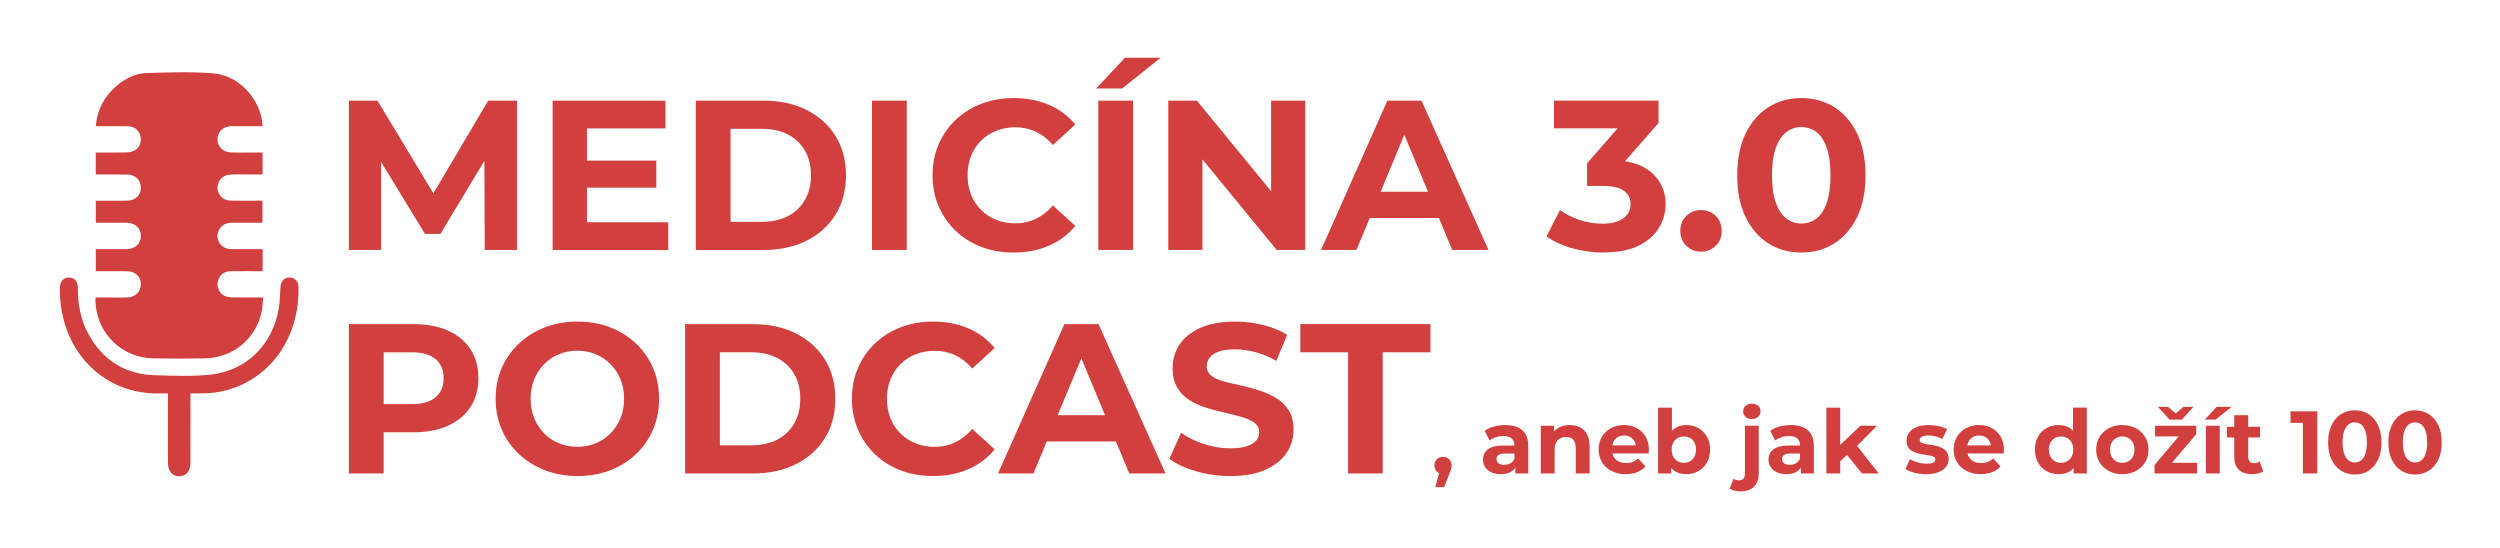 <?xml version="1.0" encoding="UTF-8"?>
<svg id="Vrstva_1" xmlns="http://www.w3.org/2000/svg" version="1.1" viewBox="0 0 1146.67 251.16">
  <!-- Generator: Adobe Illustrator 29.5.0, SVG Export Plug-In . SVG Version: 2.1.0 Build 137)  -->
  <defs>
    <style>
      .st0 {
        fill: #d13f3f;
      }
    </style>
  </defs>
  <path class="st0" d="M160.02,114.65V46.16h13.11l29.16,48.34h-6.95l28.57-48.34h13.21v68.49h-14.78l-.19-45.7h2.93l-23.09,38.36h-7.04l-23.39-38.36h3.23v45.7h-14.77Z"/>
  <path class="st0" d="M269.22,101.94h37.28v12.72h-53.03V46.16h51.76v12.72h-36.01v43.05ZM268.05,73.66h32.98v12.43h-32.98v-12.43Z"/>
  <path class="st0" d="M319.13,114.65V46.16h31.12c7.44,0,13.99,1.42,19.67,4.26,5.67,2.84,10.11,6.82,13.31,11.94,3.19,5.12,4.79,11.14,4.79,18.05s-1.6,12.93-4.79,18.05c-3.2,5.12-7.63,9.1-13.31,11.94-5.68,2.84-12.23,4.26-19.67,4.26h-31.12ZM335.08,101.74h14.38c4.57,0,8.53-.86,11.89-2.59,3.36-1.73,5.97-4.21,7.83-7.44,1.86-3.23,2.79-7,2.79-11.3s-.93-8.15-2.79-11.35c-1.86-3.19-4.47-5.66-7.83-7.39-3.36-1.73-7.32-2.59-11.89-2.59h-14.38v42.66Z"/>
  <path class="st0" d="M399.95,114.65V46.16h15.95v68.49h-15.95Z"/>
  <path class="st0" d="M464.82,115.83c-5.28,0-10.19-.87-14.73-2.59-4.53-1.73-8.46-4.19-11.79-7.39-3.33-3.2-5.92-6.95-7.78-11.25-1.86-4.31-2.79-9.03-2.79-14.19s.93-9.88,2.79-14.19c1.86-4.31,4.47-8.06,7.83-11.25,3.36-3.19,7.31-5.66,11.84-7.39s9.44-2.59,14.73-2.59c5.94,0,11.32,1.03,16.15,3.08s8.87,5.07,12.13,9.05l-10.27,9.39c-2.28-2.67-4.88-4.7-7.78-6.07-2.9-1.37-6.05-2.05-9.44-2.05-3.2,0-6.13.54-8.81,1.61-2.68,1.08-4.99,2.59-6.95,4.55s-3.47,4.27-4.55,6.95c-1.08,2.68-1.61,5.64-1.61,8.91s.54,6.23,1.61,8.91,2.59,4.99,4.55,6.95,4.27,3.47,6.95,4.55c2.67,1.08,5.61,1.62,8.81,1.62,3.39,0,6.54-.7,9.44-2.1,2.9-1.4,5.49-3.44,7.78-6.12l10.27,9.39c-3.26,3.98-7.31,7.01-12.13,9.1s-10.24,3.13-16.24,3.13Z"/>
  <path class="st0" d="M502.78,40.58l13.21-14.09h16.34l-17.61,14.09h-11.94ZM503.76,114.65V46.16h15.95v68.49h-15.95Z"/>
  <path class="st0" d="M535.86,114.65V46.16h13.11l40.41,49.32h-6.36v-49.32h15.66v68.49h-13.11l-40.41-49.32h6.36v49.32h-15.65Z"/>
  <path class="st0" d="M605.92,114.65l30.43-68.49h15.65l30.73,68.49h-16.64l-25.15-60.47h6.36l-25.15,60.47h-16.24ZM621.28,99.98l4.01-12.04h35.42l4.11,12.04h-43.54Z"/>
  <path class="st0" d="M735.37,115.83c-4.76,0-9.46-.64-14.09-1.91-4.63-1.27-8.61-3.12-11.94-5.53l6.17-12.04c2.61,1.89,5.63,3.41,9.05,4.55,3.43,1.14,6.93,1.71,10.52,1.71,3.98,0,7.11-.8,9.39-2.4,2.28-1.6,3.42-3.77,3.42-6.51s-1.01-4.66-3.03-6.17c-2.02-1.5-5.29-2.25-9.78-2.25h-7.14v-10.37l18.98-21.72,1.76,5.67h-35.91v-12.72h47.95v10.27l-18.98,21.62-8.02-4.6h4.6c8.42,0,14.79,1.89,19.13,5.68s6.51,8.61,6.51,14.48c0,3.91-1.03,7.57-3.08,10.96-2.05,3.39-5.17,6.12-9.34,8.17-4.18,2.05-9.56,3.08-16.15,3.08Z"/>
  <path class="st0" d="M780.19,115.44c-2.61,0-4.84-.9-6.7-2.69s-2.79-4.06-2.79-6.8.93-5.19,2.79-6.95c1.86-1.76,4.09-2.64,6.7-2.64s4.92.88,6.75,2.64c1.82,1.76,2.74,4.08,2.74,6.95s-.91,5.01-2.74,6.8c-1.83,1.79-4.08,2.69-6.75,2.69Z"/>
  <path class="st0" d="M826.18,115.83c-5.61,0-10.62-1.38-15.02-4.16-4.4-2.77-7.9-6.78-10.47-12.04-2.58-5.25-3.87-11.66-3.87-19.23s1.29-13.98,3.87-19.23c2.57-5.25,6.07-9.26,10.47-12.03,4.4-2.77,9.41-4.16,15.02-4.16s10.71,1.39,15.12,4.16c4.4,2.77,7.89,6.79,10.47,12.03,2.57,5.25,3.87,11.66,3.87,19.23s-1.29,13.98-3.87,19.23c-2.58,5.25-6.07,9.26-10.47,12.04-4.4,2.77-9.44,4.16-15.12,4.16ZM826.18,102.52c2.67,0,5-.76,6.99-2.3,1.99-1.53,3.56-3.93,4.7-7.19,1.14-3.26,1.71-7.47,1.71-12.62s-.57-9.36-1.71-12.62-2.71-5.66-4.7-7.19c-1.99-1.53-4.32-2.3-6.99-2.3s-4.83.77-6.85,2.3c-2.02,1.53-3.62,3.93-4.8,7.19-1.17,3.26-1.76,7.47-1.76,12.62s.59,9.36,1.76,12.62c1.18,3.26,2.77,5.66,4.8,7.19,2.02,1.53,4.3,2.3,6.85,2.3Z"/>
  <path class="st0" d="M160.02,217.16v-68.49h29.65c6.13,0,11.41,1,15.85,2.98,4.44,1.99,7.86,4.84,10.28,8.56,2.41,3.72,3.62,8.12,3.62,13.21s-1.21,9.57-3.62,13.26c-2.42,3.69-5.84,6.54-10.28,8.56-4.44,2.02-9.72,3.03-15.85,3.03h-20.94l7.24-7.14v26.03h-15.95ZM175.97,192.9l-7.24-7.53h20.06c4.83,0,8.48-1.04,10.96-3.13,2.48-2.09,3.72-5.02,3.72-8.81s-1.24-6.7-3.72-8.76c-2.48-2.05-6.13-3.08-10.96-3.08h-20.06l7.24-7.54v38.85Z"/>
  <path class="st0" d="M264.92,218.34c-5.41,0-10.41-.88-14.97-2.64-4.57-1.76-8.55-4.24-11.94-7.44-3.39-3.19-6.02-6.95-7.88-11.25-1.86-4.31-2.79-9-2.79-14.09s.93-9.87,2.79-14.14c1.86-4.27,4.48-8.01,7.88-11.2,3.39-3.19,7.35-5.67,11.89-7.44,4.53-1.76,9.51-2.64,14.92-2.64s10.39.86,14.92,2.59,8.5,4.19,11.89,7.39c3.39,3.2,6.02,6.95,7.88,11.25s2.79,9.04,2.79,14.19-.93,9.8-2.79,14.14c-1.86,4.34-4.49,8.11-7.88,11.3s-7.36,5.66-11.89,7.39c-4.53,1.73-9.48,2.59-14.82,2.59ZM264.82,204.93c3.07,0,5.89-.54,8.46-1.62,2.58-1.07,4.84-2.61,6.8-4.6,1.96-1.99,3.47-4.31,4.55-6.95s1.62-5.59,1.62-8.86-.54-6.21-1.62-8.86-2.59-4.96-4.55-6.95c-1.96-1.99-4.22-3.52-6.8-4.6-2.58-1.07-5.4-1.61-8.46-1.61s-5.9.54-8.51,1.61c-2.61,1.08-4.88,2.61-6.8,4.6-1.93,1.99-3.43,4.31-4.5,6.95s-1.61,5.59-1.61,8.86.54,6.21,1.61,8.86,2.58,4.96,4.5,6.95c1.92,1.99,4.19,3.52,6.8,4.6,2.61,1.08,5.45,1.62,8.51,1.62Z"/>
  <path class="st0" d="M314.24,217.16v-68.49h31.12c7.44,0,13.99,1.42,19.67,4.26,5.67,2.84,10.11,6.82,13.31,11.94,3.19,5.12,4.79,11.14,4.79,18.05s-1.6,12.93-4.79,18.05c-3.2,5.12-7.63,9.1-13.31,11.94-5.68,2.84-12.23,4.26-19.67,4.26h-31.12ZM330.18,204.25h14.38c4.57,0,8.53-.86,11.89-2.59,3.36-1.73,5.97-4.21,7.83-7.44,1.86-3.23,2.79-7,2.79-11.3s-.93-8.15-2.79-11.35c-1.86-3.19-4.47-5.66-7.83-7.39-3.36-1.73-7.32-2.59-11.89-2.59h-14.38v42.66Z"/>
  <path class="st0" d="M427.84,218.34c-5.28,0-10.19-.87-14.73-2.59-4.53-1.73-8.46-4.19-11.79-7.39-3.33-3.2-5.92-6.95-7.78-11.25-1.86-4.31-2.79-9.03-2.79-14.19s.93-9.88,2.79-14.19c1.86-4.31,4.47-8.06,7.83-11.25,3.36-3.19,7.31-5.66,11.84-7.39s9.44-2.59,14.73-2.59c5.94,0,11.32,1.03,16.15,3.08s8.87,5.07,12.13,9.05l-10.27,9.39c-2.28-2.67-4.88-4.7-7.78-6.07-2.9-1.37-6.05-2.05-9.44-2.05-3.2,0-6.13.54-8.81,1.61-2.68,1.08-4.99,2.59-6.95,4.55s-3.47,4.27-4.55,6.95c-1.08,2.68-1.61,5.64-1.61,8.91s.54,6.23,1.61,8.91,2.59,4.99,4.55,6.95,4.27,3.47,6.95,4.55c2.67,1.08,5.61,1.62,8.81,1.62,3.39,0,6.54-.7,9.44-2.1,2.9-1.4,5.49-3.44,7.78-6.12l10.27,9.39c-3.26,3.98-7.31,7.01-12.13,9.1s-10.24,3.13-16.24,3.13Z"/>
  <path class="st0" d="M457.78,217.16l30.43-68.49h15.66l30.72,68.49h-16.63l-25.15-60.47h6.36l-25.15,60.47h-16.24ZM473.14,202.49l4.01-12.04h35.42l4.11,12.04h-43.54Z"/>
  <path class="st0" d="M564.34,218.34c-5.48,0-10.75-.73-15.8-2.2s-9.12-3.38-12.18-5.72l5.38-11.94c2.87,2.09,6.33,3.8,10.37,5.14,4.04,1.34,8.12,2.01,12.23,2.01,3.13,0,5.66-.33,7.58-.98,1.92-.65,3.34-1.52,4.26-2.59s1.37-2.33,1.37-3.77c0-1.83-.72-3.28-2.15-4.36-1.43-1.07-3.34-1.96-5.72-2.64-2.38-.69-4.98-1.34-7.78-1.96-2.81-.62-5.63-1.37-8.46-2.25s-5.45-2.05-7.83-3.52c-2.38-1.47-4.27-3.39-5.67-5.77-1.4-2.38-2.1-5.36-2.1-8.95,0-3.91,1.04-7.48,3.13-10.72,2.09-3.23,5.27-5.81,9.54-7.73s9.64-2.89,16.1-2.89c4.31,0,8.56.52,12.77,1.57,4.21,1.04,7.88,2.54,11.01,4.5l-4.99,11.94c-3.07-1.76-6.23-3.08-9.49-3.96-3.26-.88-6.4-1.32-9.39-1.32s-5.64.34-7.54,1.03c-1.89.69-3.28,1.62-4.16,2.79-.88,1.17-1.32,2.48-1.32,3.91,0,1.83.72,3.29,2.15,4.4,1.43,1.11,3.33,1.97,5.67,2.59,2.35.62,4.96,1.24,7.83,1.86s5.71,1.39,8.51,2.3c2.8.91,5.38,2.07,7.73,3.47s4.26,3.29,5.72,5.67c1.47,2.38,2.2,5.33,2.2,8.86,0,3.85-1.06,7.37-3.18,10.57-2.12,3.2-5.33,5.77-9.64,7.73-4.31,1.96-9.69,2.93-16.15,2.93Z"/>
  <path class="st0" d="M618.34,217.16v-55.58h-21.92v-12.92h59.69v12.92h-21.91v55.58h-15.86Z"/>
  <path class="st0" d="M658.3,223.43l2.68-9.77.9,3.7c-1.14,0-2.08-.35-2.83-1.04s-1.12-1.62-1.12-2.79.38-2.19,1.14-2.91,1.7-1.08,2.81-1.08,2.07.37,2.81,1.1c.74.73,1.1,1.7,1.1,2.89,0,.33-.03.66-.08,1s-.15.74-.31,1.2c-.15.46-.39,1.07-.71,1.83l-2.32,5.86h-4.07Z"/>
  <path class="st0" d="M688.37,217.49c-1.68,0-3.13-.29-4.36-.87-1.22-.58-2.16-1.38-2.83-2.38-.67-1-1-2.13-1-3.38s.32-2.41.96-3.4c.64-.99,1.65-1.76,3.03-2.3,1.39-.54,3.2-.81,5.46-.81h5.78v3.66h-5.13c-1.49,0-2.52.24-3.07.73-.56.49-.83,1.1-.83,1.83,0,.81.32,1.46.96,1.93s1.5.71,2.58.71,2.05-.24,2.91-.73,1.46-1.23,1.81-2.24l.98,2.97c-.46,1.36-1.3,2.41-2.52,3.16-1.22.75-2.79,1.12-4.72,1.12ZM695.04,217.16v-4.27l-.41-.94v-7.65c0-1.36-.41-2.41-1.24-3.17-.83-.76-2.1-1.14-3.81-1.14-1.16,0-2.31.18-3.44.55s-2.09.86-2.91,1.48l-2.24-4.43c1.19-.87,2.63-1.53,4.31-1.97s3.39-.67,5.13-.67c3.34,0,5.93.79,7.77,2.36s2.77,4.03,2.77,7.37v12.49h-5.94Z"/>
  <path class="st0" d="M720.03,194.95c1.74,0,3.29.35,4.66,1.04s2.45,1.75,3.23,3.17c.79,1.42,1.18,3.25,1.18,5.47v12.53h-6.35v-11.56c0-1.76-.39-3.07-1.16-3.91s-1.86-1.26-3.27-1.26c-1.01,0-1.91.22-2.71.65-.8.44-1.43,1.07-1.87,1.91-.45.84-.67,1.95-.67,3.34v10.82h-6.35v-21.89h6.06v6.06l-1.14-1.83c.79-1.47,1.92-2.59,3.38-3.38,1.47-.79,3.14-1.18,5.01-1.18Z"/>
  <path class="st0" d="M745.7,217.49c-2.5,0-4.68-.49-6.55-1.46-1.87-.98-3.33-2.31-4.36-4.01-1.03-1.69-1.55-3.63-1.55-5.8s.49-4.11,1.49-5.82c.99-1.71,2.37-3.04,4.15-4.01s3.78-1.44,6-1.44,4.07.46,5.8,1.38c1.72.92,3.08,2.23,4.09,3.91,1,1.68,1.51,3.7,1.51,6.06,0,.24-.02.52-.04.83-.03.31-.06.6-.08.87h-17.78v-3.7h14.44l-2.48,1.1c.02-1.14-.19-2.13-.65-2.97-.46-.84-1.1-1.5-1.91-1.97-.81-.47-1.76-.71-2.85-.71s-2.04.24-2.87.71-1.47,1.14-1.94,1.99c-.46.86-.69,1.87-.69,3.03v.98c0,1.22.27,2.28.81,3.17.54.9,1.29,1.58,2.24,2.05.95.47,2.09.71,3.42.71,1.14,0,2.15-.18,3.03-.53.88-.35,1.69-.88,2.42-1.59l3.38,3.66c-1.01,1.14-2.27,2.01-3.79,2.62-1.52.61-3.27.92-5.25.92Z"/>
  <path class="st0" d="M760.51,217.16v-30.19h6.35v12.74l-.41,6.47.12,6.51v4.48h-6.06ZM773.41,217.49c-1.87,0-3.5-.4-4.9-1.2-1.39-.8-2.46-2.04-3.19-3.72-.74-1.68-1.1-3.8-1.1-6.35s.39-4.69,1.16-6.35,1.85-2.89,3.23-3.7c1.38-.81,2.98-1.22,4.8-1.22,2.09,0,3.95.47,5.59,1.4,1.64.94,2.94,2.25,3.91,3.93.97,1.68,1.45,3.66,1.45,5.94s-.48,4.26-1.45,5.94c-.96,1.68-2.27,2.99-3.91,3.93s-3.5,1.4-5.59,1.4ZM772.35,212.28c1.06,0,2-.24,2.83-.71.83-.47,1.49-1.17,1.99-2.1.5-.92.75-2.01.75-3.25s-.25-2.36-.75-3.26c-.5-.89-1.17-1.58-1.99-2.05-.83-.47-1.77-.71-2.83-.71s-2.01.24-2.85.71c-.84.47-1.51,1.16-2.01,2.05-.5.9-.75,1.98-.75,3.26s.25,2.33.75,3.25c.5.92,1.18,1.62,2.01,2.1.84.47,1.79.71,2.85.71Z"/>
  <path class="st0" d="M798.51,225.38c-1.01,0-1.96-.1-2.85-.31-.89-.2-1.65-.51-2.28-.91l1.71-4.6c.73.52,1.63.77,2.69.77.81,0,1.44-.26,1.89-.77.45-.51.67-1.33.67-2.44v-21.85h6.35v21.81c0,2.55-.71,4.57-2.13,6.06-1.43,1.49-3.44,2.24-6.04,2.24ZM803.52,192.22c-1.19,0-2.15-.34-2.89-1.02-.73-.68-1.1-1.52-1.1-2.52s.37-1.84,1.1-2.52c.74-.68,1.7-1.02,2.89-1.02s2.13.32,2.87.96c.75.64,1.12,1.46,1.12,2.46,0,1.06-.37,1.93-1.1,2.62-.73.69-1.69,1.04-2.89,1.04Z"/>
  <path class="st0" d="M819.35,217.49c-1.68,0-3.13-.29-4.36-.87-1.22-.58-2.16-1.38-2.83-2.38-.67-1-1-2.13-1-3.38s.32-2.41.96-3.4c.64-.99,1.65-1.76,3.03-2.3,1.39-.54,3.2-.81,5.46-.81h5.78v3.66h-5.13c-1.49,0-2.52.24-3.07.73-.56.49-.83,1.1-.83,1.83,0,.81.32,1.46.96,1.93s1.5.71,2.58.71,2.05-.24,2.91-.73,1.46-1.23,1.81-2.24l.98,2.97c-.46,1.36-1.3,2.41-2.52,3.16-1.22.75-2.79,1.12-4.72,1.12ZM826.02,217.16v-4.27l-.41-.94v-7.65c0-1.36-.41-2.41-1.24-3.17-.83-.76-2.1-1.14-3.81-1.14-1.16,0-2.31.18-3.44.55s-2.09.86-2.91,1.48l-2.24-4.43c1.19-.87,2.63-1.53,4.31-1.97s3.39-.67,5.13-.67c3.34,0,5.93.79,7.77,2.36s2.77,4.03,2.77,7.37v12.49h-5.94Z"/>
  <path class="st0" d="M837.7,217.16v-30.19h6.35v30.19h-6.35ZM842.95,212.69l.16-7.77,10.21-9.64h7.57l-9.81,9.97-3.29,2.73-4.84,4.72ZM854.02,217.16l-7.41-9.2,3.99-4.93,11.11,14.12h-7.69Z"/>
  <path class="st0" d="M883.44,217.49c-1.87,0-3.66-.22-5.37-.67s-3.08-1.01-4.11-1.69l2.07-4.52c1.03.6,2.23,1.09,3.6,1.48s2.72.59,4.05.59c1.47,0,2.5-.17,3.12-.53.61-.35.91-.84.91-1.46,0-.52-.24-.9-.71-1.16-.48-.26-1.1-.45-1.87-.59-.77-.14-1.64-.27-2.59-.41-.95-.14-1.89-.33-2.83-.57-.94-.24-1.8-.59-2.61-1.04-.8-.45-1.44-1.06-1.91-1.85-.47-.78-.71-1.8-.71-3.05,0-1.38.41-2.61,1.22-3.68.81-1.07,1.97-1.91,3.46-2.5,1.49-.6,3.29-.89,5.41-.89,1.52,0,3.05.17,4.58.51,1.53.34,2.83.81,3.89,1.4l-2.15,4.52c-1.03-.6-2.08-1.02-3.16-1.26s-2.09-.37-3.07-.37c-1.47,0-2.52.19-3.17.57-.65.38-.98.87-.98,1.47,0,.54.25.96.74,1.24.49.29,1.12.49,1.91.63.79.14,1.65.27,2.6.41.95.14,1.89.33,2.81.57s1.78.59,2.58,1.04c.8.45,1.44,1.06,1.91,1.85.48.79.72,1.8.72,3.05,0,1.33-.41,2.52-1.22,3.56-.81,1.05-1.99,1.87-3.52,2.46-1.53.6-3.4.9-5.59.9Z"/>
  <path class="st0" d="M908.54,217.49c-2.5,0-4.68-.49-6.55-1.46-1.87-.98-3.33-2.31-4.36-4.01-1.03-1.69-1.55-3.63-1.55-5.8s.49-4.11,1.49-5.82c.99-1.71,2.37-3.04,4.15-4.01s3.78-1.44,6-1.44,4.07.46,5.8,1.38c1.72.92,3.08,2.23,4.09,3.91,1,1.68,1.51,3.7,1.51,6.06,0,.24-.02.52-.04.83-.03.31-.06.6-.08.87h-17.78v-3.7h14.44l-2.48,1.1c.02-1.14-.19-2.13-.65-2.97-.46-.84-1.1-1.5-1.91-1.97-.81-.47-1.76-.71-2.85-.71s-2.04.24-2.87.71-1.47,1.14-1.94,1.99c-.46.86-.69,1.87-.69,3.03v.98c0,1.22.27,2.28.81,3.17.54.9,1.29,1.58,2.24,2.05.95.47,2.09.71,3.42.71,1.14,0,2.15-.18,3.03-.53.88-.35,1.69-.88,2.42-1.59l3.38,3.66c-1.01,1.14-2.27,2.01-3.79,2.62-1.52.61-3.27.92-5.25.92Z"/>
  <path class="st0" d="M944.27,217.49c-2.06,0-3.92-.47-5.58-1.4-1.66-.94-2.96-2.24-3.91-3.93-.95-1.68-1.43-3.66-1.43-5.94s.48-4.26,1.43-5.94,2.25-2.99,3.91-3.93c1.65-.94,3.51-1.4,5.58-1.4,1.84,0,3.46.41,4.84,1.22,1.38.81,2.46,2.05,3.21,3.7s1.14,3.77,1.14,6.35-.37,4.67-1.1,6.35c-.73,1.68-1.78,2.92-3.15,3.72s-3.02,1.2-4.94,1.2ZM945.32,212.28c1.06,0,2.01-.24,2.85-.71.84-.47,1.51-1.17,2.01-2.1.5-.92.75-2.01.75-3.25s-.25-2.36-.75-3.26c-.5-.89-1.18-1.58-2.01-2.05-.84-.47-1.79-.71-2.85-.71s-1.97.24-2.81.71c-.84.47-1.51,1.16-2.01,2.05-.5.9-.76,1.98-.76,3.26s.25,2.33.76,3.25c.5.92,1.17,1.62,2.01,2.1.84.47,1.78.71,2.81.71ZM951.1,217.16v-4.48l.12-6.51-.41-6.47v-12.74h6.35v30.19h-6.06Z"/>
  <path class="st0" d="M973.4,217.49c-2.3,0-4.36-.49-6.16-1.46-1.8-.98-3.22-2.31-4.25-4.01-1.03-1.69-1.55-3.63-1.55-5.8s.52-4.14,1.55-5.84,2.45-3.02,4.25-3.99,3.86-1.44,6.16-1.44,4.41.48,6.23,1.44,3.24,2.29,4.27,3.99c1.03,1.69,1.55,3.64,1.55,5.84s-.52,4.14-1.55,5.82c-1.03,1.68-2.46,3.01-4.27,3.99-1.82.98-3.89,1.46-6.23,1.46ZM973.4,212.28c1.08,0,2.04-.24,2.87-.71.83-.47,1.49-1.17,1.99-2.1.5-.92.76-2.01.76-3.25s-.25-2.36-.76-3.26c-.5-.89-1.16-1.58-1.99-2.05-.83-.47-1.77-.71-2.83-.71s-2.01.24-2.85.71c-.84.47-1.51,1.16-2.01,2.05-.5.9-.75,1.98-.75,3.26s.25,2.33.75,3.25c.5.92,1.17,1.62,2.01,2.1.84.47,1.78.71,2.81.71Z"/>
  <path class="st0" d="M988.21,217.16v-3.87l12.9-15.26,1.1,2.12h-13.75v-4.88h18.88v3.86l-12.9,15.22-1.18-2.08h14.45v4.88h-19.49ZM995.13,192.47l-5.37-5.86h4.64l5.65,4.84h-4.23l5.65-4.84h4.64l-5.37,5.86h-5.62Z"/>
  <path class="st0" d="M1011.24,192.47l5.5-5.86h6.8l-7.33,5.86h-4.96ZM1011.77,217.16v-21.89h6.35v21.89h-6.35Z"/>
  <path class="st0" d="M1021.41,200.64v-4.88h15.18v4.88h-15.18ZM1032.97,217.49c-2.58,0-4.59-.66-6.02-1.97-1.44-1.32-2.16-3.28-2.16-5.88v-19.2h6.39v19.08c0,.92.23,1.64.71,2.16.47.52,1.12.77,1.93.77,1.03,0,1.9-.27,2.6-.81l1.67,4.48c-.62.46-1.39.81-2.3,1.04-.91.23-1.85.35-2.83.35Z"/>
  <path class="st0" d="M1056.28,217.16v-26.04l2.85,2.85h-8.54v-5.29h12.29v28.48h-6.59Z"/>
  <path class="st0" d="M1080.05,217.65c-2.33,0-4.41-.58-6.24-1.73-1.83-1.15-3.29-2.82-4.36-5-1.07-2.18-1.61-4.85-1.61-8s.54-5.81,1.61-8c1.07-2.18,2.52-3.85,4.36-5,1.83-1.15,3.91-1.73,6.24-1.73s4.46.58,6.29,1.73c1.83,1.15,3.28,2.82,4.36,5s1.61,4.85,1.61,8-.54,5.81-1.61,8c-1.07,2.19-2.52,3.85-4.36,5-1.83,1.15-3.93,1.73-6.29,1.73ZM1080.05,212.12c1.11,0,2.08-.32,2.91-.96.83-.64,1.48-1.63,1.95-2.99s.71-3.11.71-5.25-.24-3.89-.71-5.25c-.47-1.36-1.12-2.35-1.95-2.99-.83-.64-1.8-.96-2.91-.96s-2.01.32-2.85.96c-.84.64-1.51,1.64-1.99,2.99-.49,1.36-.74,3.11-.74,5.25s.25,3.89.74,5.25,1.15,2.35,1.99,2.99c.84.64,1.79.96,2.85.96Z"/>
  <path class="st0" d="M1107.68,217.65c-2.33,0-4.41-.58-6.24-1.73-1.83-1.15-3.29-2.82-4.36-5-1.07-2.18-1.61-4.85-1.61-8s.54-5.81,1.61-8c1.07-2.18,2.52-3.85,4.36-5,1.83-1.15,3.91-1.73,6.24-1.73s4.46.58,6.29,1.73c1.83,1.15,3.28,2.82,4.36,5s1.61,4.85,1.61,8-.54,5.81-1.61,8c-1.07,2.19-2.52,3.85-4.36,5-1.83,1.15-3.93,1.73-6.29,1.73ZM1107.68,212.12c1.11,0,2.08-.32,2.91-.96.83-.64,1.48-1.63,1.95-2.99s.71-3.11.71-5.25-.24-3.89-.71-5.25c-.47-1.36-1.12-2.35-1.95-2.99-.83-.64-1.8-.96-2.91-.96s-2.01.32-2.85.96c-.84.64-1.51,1.64-1.99,2.99-.49,1.36-.74,3.11-.74,5.25s.25,3.89.74,5.25,1.15,2.35,1.99,2.99c.84.64,1.79.96,2.85.96Z"/>
  <g>
    <path class="st0" d="M120.47,114.23v10.16c-5.04,0-9.93-.06-14.82.02-3.07.05-5.36,2.13-5.8,5.02-.45,2.9,1.2,5.76,3.95,6.59,1.11.33,2.33.38,3.51.4,4.31.04,8.62.02,13.41.02-.25,2.38-.27,4.55-.72,6.63-2.72,12.43-13.15,21.04-25.97,21.3-7.95.16-15.92.16-23.87,0-14.13-.29-25.34-11.12-26.35-25.25-.05-.74,0-1.49,0-2.68,1.94,0,3.77,0,5.59,0,3.13,0,6.27.11,9.4-.05,3.48-.18,5.87-2.83,5.82-6.13-.06-3.3-2.57-5.79-6.08-5.84-4.81-.07-9.62-.02-14.6-.02v-10.14c3.19,0,6.36,0,9.54,0,1.61,0,3.22.03,4.83,0,3.67-.08,6.25-2.51,6.32-5.9.07-3.51-2.53-6.1-6.33-6.17-3.89-.07-7.79-.02-11.68-.02-.84,0-1.67,0-2.68,0v-10.11c2.39,0,4.72,0,7.05,0,2.54,0,5.08.05,7.62-.02,3.5-.11,5.99-2.59,6.02-5.9.03-3.31-2.39-5.93-5.89-6.05-3.97-.14-7.96-.05-11.94-.06-.91,0-1.82,0-2.88,0v-10.07c4.62,0,9.09.04,13.56-.03,1.24-.02,2.57-.18,3.7-.64,2.51-1.02,3.82-3.78,3.33-6.47-.51-2.79-2.74-4.83-5.66-4.9-3.98-.1-7.96-.03-11.94-.03-.91,0-1.82,0-2.98,0,.65-7.3,3.6-13.09,8.74-17.78,4.11-3.75,8.96-6.44,14.52-6.61,10.22-.31,20.51-.66,30.67.16,11.1.89,20.3,10.38,22.29,21.36.15.82.17,1.66.28,2.86-3.86,0-7.56,0-11.25,0-1.1,0-2.2-.03-3.3.01-3.51.13-6.04,2.56-6.13,5.84-.09,3.36,2.44,6.05,6.06,6.19,3.38.13,6.77.04,10.16.04,1.43,0,2.86,0,4.47,0v10.07c-2.39,0-4.74,0-7.08,0-2.62,0-5.26-.1-7.87.06-3.47.21-5.85,2.89-5.73,6.2.12,3.2,2.56,5.65,5.93,5.73,3.89.1,7.79.03,11.68.04.93,0,1.85,0,3.01,0v10.11c-4.68,0-9.32.01-13.95,0-2.57,0-4.65.89-5.93,3.19-2.22,3.97.56,8.71,5.25,8.89,2.45.09,4.91.02,7.36.02,2.36,0,4.73,0,7.35,0Z"/>
    <path class="st0" d="M87.36,180.45c0,1.23,0,2.13,0,3.03,0,9.65,0,19.29-.01,28.94,0,3.67-1.98,5.97-5.07,6.02-3.22.04-5.21-2.27-5.25-6.1,0-.42,0-.85,0-1.27,0-9.14,0-18.28,0-27.42v-3.22c-1.22,0-2.28-.03-3.34,0-26.92.9-46.71-20.59-46.22-48.46.05-2.93,1.71-4.7,4.23-4.67,2.49.03,4.04,1.74,4.02,4.81-.03,7.4,1.22,14.51,4.8,21.04,6.6,12.04,16.77,18.58,30.55,18.96,8.54.23,17.17.65,25.61-.29,16.53-1.84,28.45-13.88,31.2-30.46.54-3.24.53-6.56.78-9.85.2-2.61,1.78-4.24,4.12-4.24,2.31,0,4.06,1.66,4.13,4.25.54,19.36-9.03,37.9-27.66,45.66-5.7,2.37-11.68,3.37-17.85,3.25-1.24-.02-2.49,0-4.03,0Z"/>
  </g>
</svg>